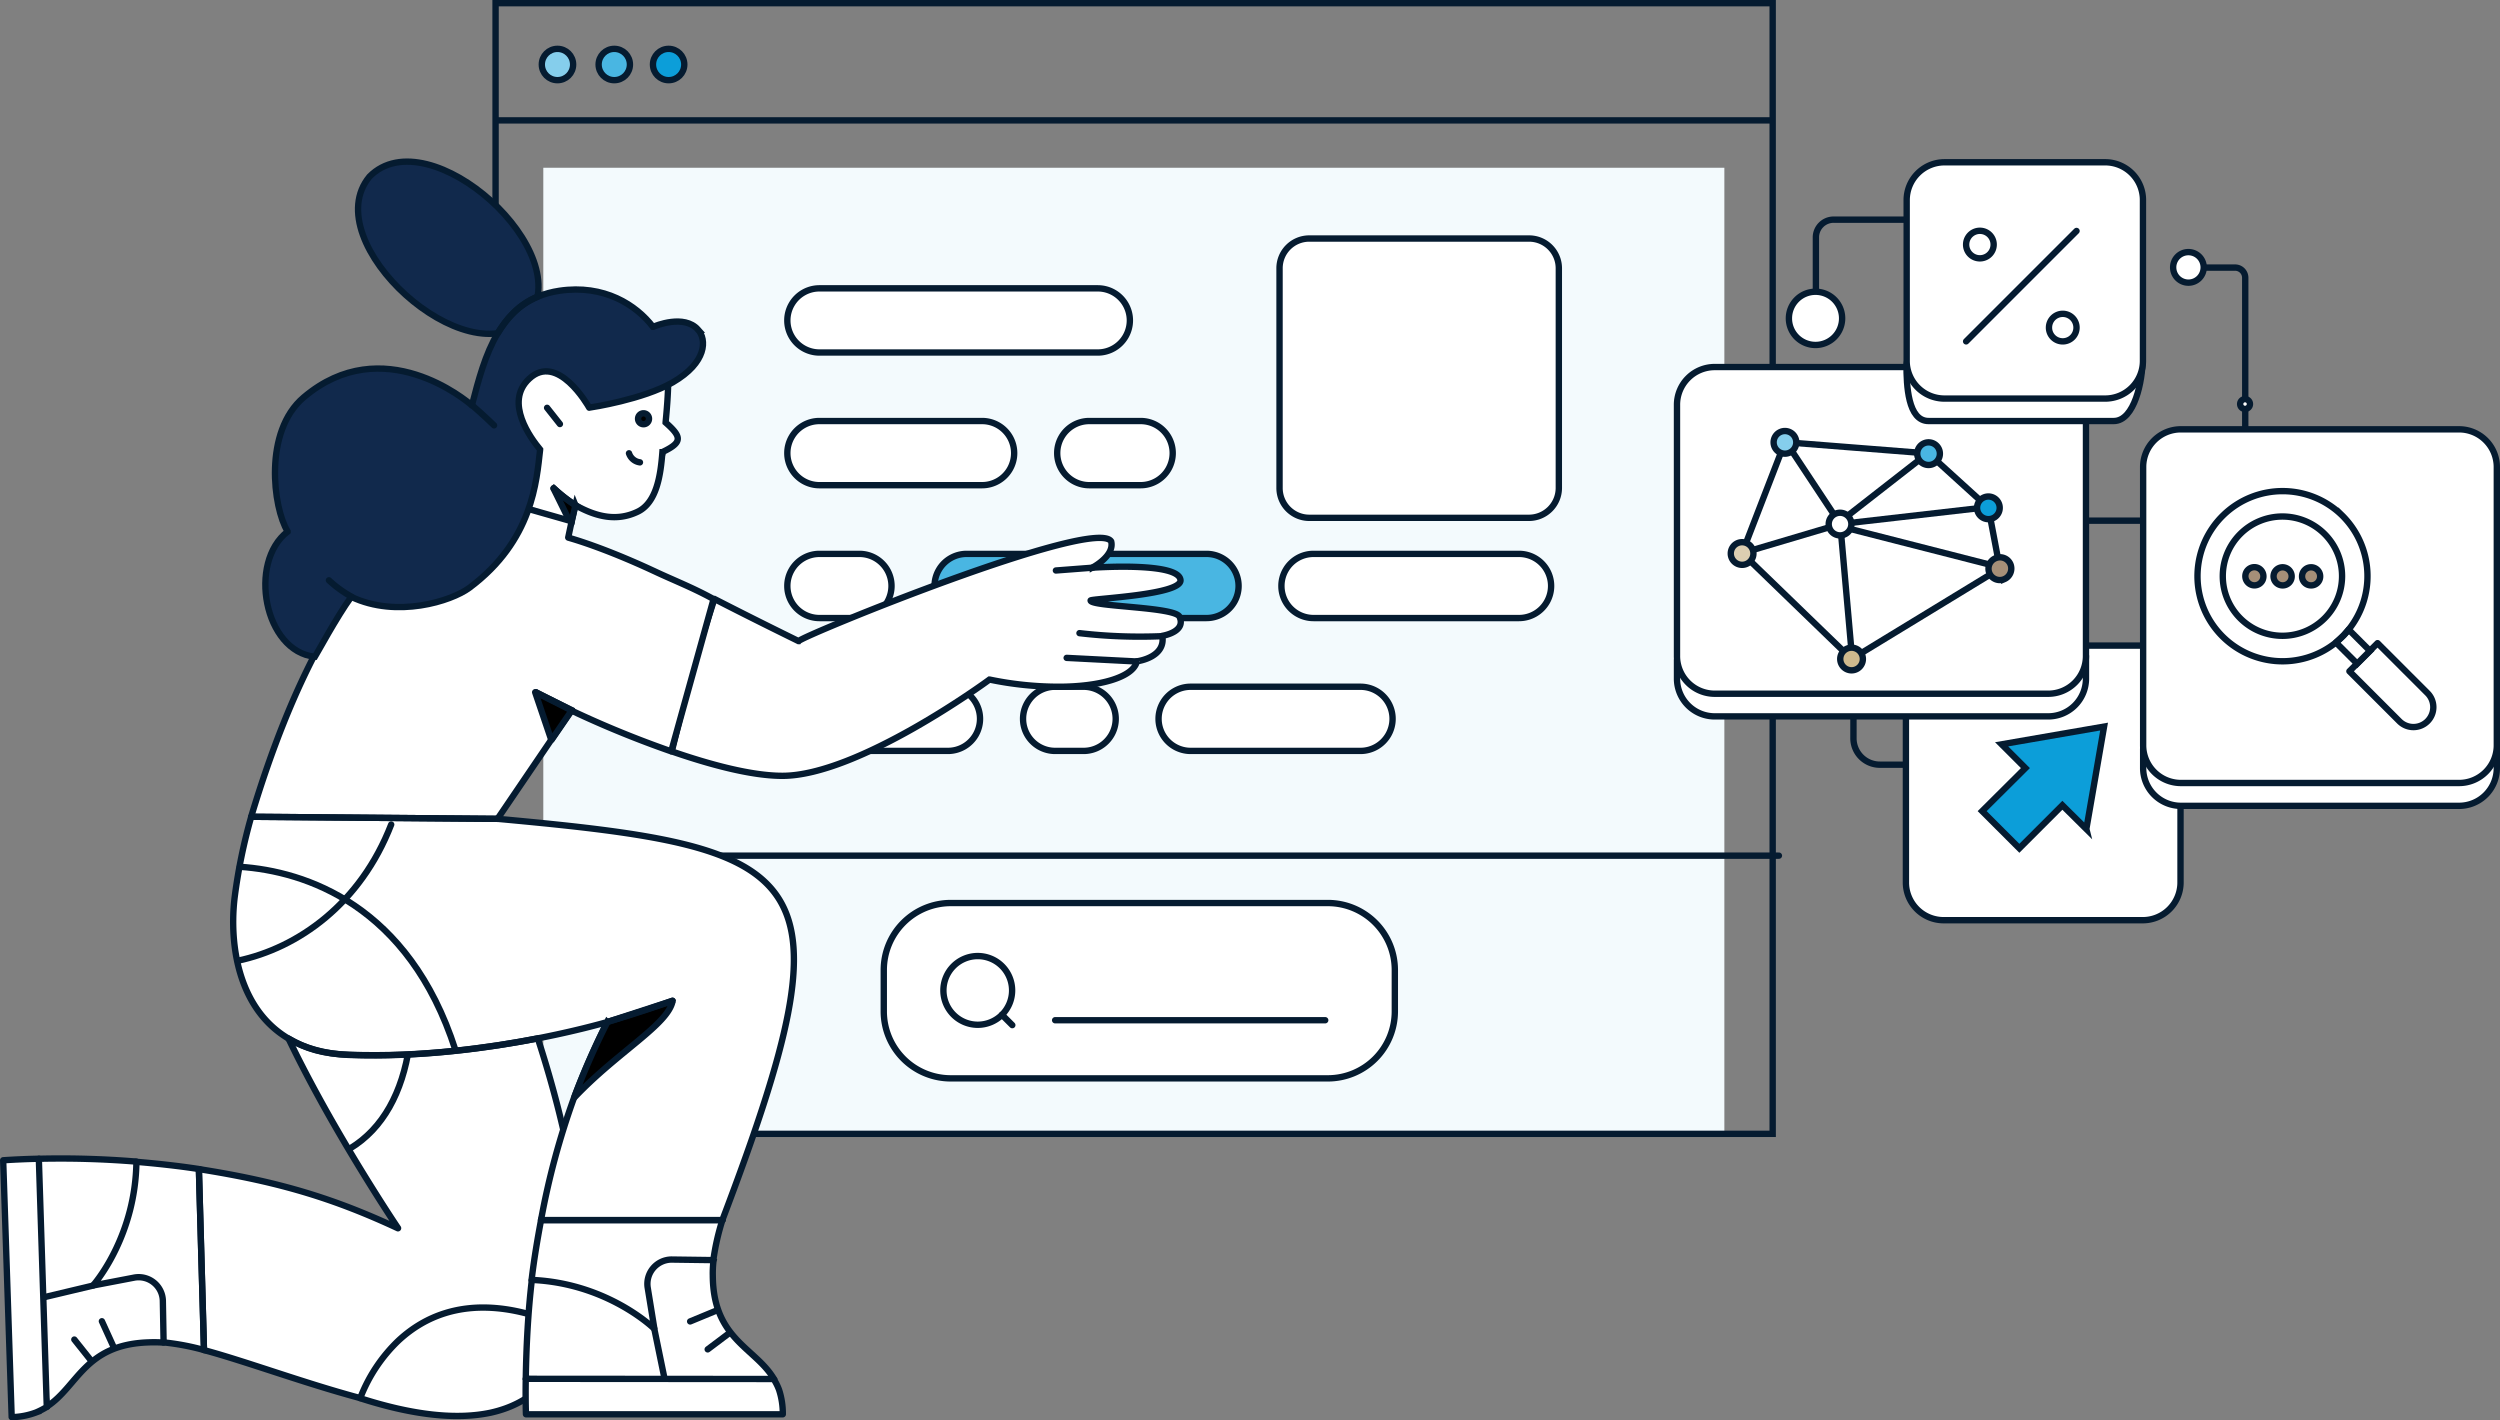 <svg xmlns="http://www.w3.org/2000/svg" width="785.623" height="446.328"><rect width="100%" height="100%" fill="#808080" stroke="none"/><g transform="translate(155.613 1)"><path transform="translate(15.123 51.716)" fill="#f3fafd" d="M0 0H371.143V302.821H0z"/><path transform="translate(.119)" fill="none" stroke="#051b30" stroke-miterlimit="10" stroke-width="2" d="M0 0H401.33V355.308H0z"/><path transform="translate(0 36.83)" fill="none" stroke="#051b30" stroke-miterlimit="10" stroke-width="2" d="M0 0L401.983 0"/><circle cx="4.922" cy="4.922" r="4.922" transform="translate(14.649 14.352)" fill="#85ceec" stroke="#051b30" stroke-miterlimit="10" stroke-width="2"/><circle cx="4.922" cy="4.922" r="4.922" transform="translate(32.5 14.352)" fill="#49b6e2" stroke="#051b30" stroke-miterlimit="10" stroke-width="2"/><circle cx="4.922" cy="4.922" r="4.922" transform="translate(49.581 14.352)" fill="#0c9ed9" stroke="#051b30" stroke-miterlimit="10" stroke-width="2"/></g><path d="M559.019 268.89H156.206" fill="none" stroke="#051b30" stroke-linecap="round" stroke-linejoin="round" stroke-width="2"/><path d="M257.502 90.613h87.478a10.082 10.082 0 1 1 0 20.164h-87.478a10.082 10.082 0 0 1 0-20.164z" fill="#fff" stroke="#051b30" stroke-width="2"/><path d="M257.502 132.306h51.118a10.082 10.082 0 0 1 0 20.164h-51.118a10.082 10.082 0 0 1 0-20.164z" fill="#fff" stroke="#051b30" stroke-width="2"/><path d="M342.311 132.306h16.131a10.082 10.082 0 1 1 0 20.164h-16.131a10.082 10.082 0 1 1 0-20.164z" fill="#fff" stroke="#051b30" stroke-width="2"/><path d="M257.502 174.058h12.573a10.082 10.082 0 0 1 0 20.164h-12.573a10.082 10.082 0 0 1 0-20.164z" fill="#fff" stroke="#051b30" stroke-width="2"/><path d="M303.761 174.058h75.379a10.082 10.082 0 1 1 0 20.164h-75.379a10.082 10.082 0 0 1 0-20.164z" fill="#49b6e2" stroke="#051b30" stroke-miterlimit="10" stroke-width="2"/><path d="M412.768 174.058h64.585a10.082 10.082 0 1 1 0 20.164h-64.585a10.082 10.082 0 0 1 0-20.164z" fill="#fff" stroke="#051b30" stroke-width="2"/><path d="M257.502 215.81h40.388a10.082 10.082 0 0 1 0 20.164h-40.388a10.082 10.082 0 0 1 0-20.164z" fill="#fff" stroke="#051b30" stroke-width="2"/><path d="M331.576 215.81h8.955a10.082 10.082 0 0 1 0 20.164h-8.955a10.082 10.082 0 0 1 0-20.164z" fill="#fff" stroke="#051b30" stroke-width="2"/><path d="M374.159 215.81h53.376a10.082 10.082 0 1 1 0 20.164h-53.376a10.082 10.082 0 0 1 0-20.164z" fill="#fff" stroke="#051b30" stroke-width="2"/><path d="M298.839 283.776h118.436a21.059 21.059 0 0 1 21.051 21.054v12.988a21.059 21.059 0 0 1-21.051 21.058h-118.5a21.059 21.059 0 0 1-21.049-21.058V304.83a21.071 21.071 0 0 1 21.113-21.054z" fill="#fff" stroke="#051b30" stroke-width="2"/><path d="M307.261 322.029a10.794 10.794 0 1 0-10.794-10.735 10.795 10.795 0 0 0 10.794 10.735z" fill="none" stroke="#051b30" stroke-linecap="round" stroke-linejoin="round" stroke-width="2"/><path d="M314.852 318.886l3.262 3.262" fill="none" stroke="#051b30" stroke-linecap="round" stroke-linejoin="round" stroke-width="2"/><path d="M331.577 320.606h84.868" fill="none" stroke="#051b30" stroke-linecap="round" stroke-linejoin="round" stroke-width="2"/><path d="M22.173 408.085l29.181 13.757a76.2 76.2 0 0 1 12.632 2.372l7.468 1.071c.059 0 .059 0 .059-.059l-.534-29.416-.475-25.976a.058.058 0 0 0-.059-.059l-8.125-2.432c-6.109-.949-13.166-1.72-19.631-2.254h-.059l-2.728 1.6-17.848 41.335a.206.206 0 0 1 .119.059z" fill="#fff" stroke="#051b30" stroke-width="2"/><path d="M163.441 310.404c-1.483-.771-91.036-49.462-84.809-16.9 3.084 16.132 14.293 38.609 24.968 57.469 10.438 18.385 20.342 33.271 21.469 34.932.059.059 0 .119-.059.059-19.631-9.133-36.711-14.53-62.45-18.563-.059 0-.059 0-.059.059l1.6 56.757a.058.058 0 0 0 .059.059c13.166 3.558 30.84 10.141 48.335 14.886 17.792 5.812 31.314 6.939 41.574 4.8 53.376-11.624 16.369-115 9.37-133.559z" fill="#fff" stroke="#051b30" stroke-width="2"/><path d="M113.209 439.338a49.668 49.668 0 0 1 12.039-18.087c18.385-17.021 41.871-9.43 55.155-2.728" fill="none" stroke="#051b30" stroke-linecap="round" stroke-linejoin="round" stroke-width="2"/><path d="M128.628 328.671c-2.194 14.649-8.244 25.917-18.563 32.2" fill="none" stroke="#051b30" stroke-linecap="round" stroke-linejoin="round" stroke-width="2"/><path d="M180.819 158.756c0-.059.059-.059 0 0 6.879 3.855 13.166 5.041 19.393 2.135 6.287-2.847 7.413-11.98 7.947-18.8a.058.058 0 0 1 .059-.059c6.346-3.025 6.049-4.745.949-9.252v-.059c.771-8.066 1.542-18.326-.415-23.723-2.847-7.947-14.293-14.886-33.153-12.1-28.289 3.5-21.528 34.576-33.034 56.1 0 .059 0 .059.059.059 1.6.534 35.228 10.972 36.77 11.446.059 0 .059 0 .059-.059l1.364-5.693z" fill="#fff" stroke="#051b30" stroke-width="2"/><path d="M180.819 158.756l-1.3 5.812c0 .059-.059.059-.119 0-.593-1.127-4.27-8.718-5.456-11.031-.059-.059.059-.119.119-.059a48.174 48.174 0 0 0 6.761 5.278z" stroke="#051b30" stroke-miterlimit="10" stroke-width="2"/><path d="M62.501 367.399l1.6 56.816" fill="none" stroke="#051b30" stroke-linecap="round" stroke-linejoin="round" stroke-width="2"/><path d="M14.76 442.007c-.237-2.076-5.278-40.566-5.338-40.8 0-.3 2.609-35.584 2.787-37.008a.058.058 0 0 1 .059-.059 290.438 290.438 0 0 1 30.543.89.058.058 0 0 1 .059.059c-.3 22.655-12.217 37.245-13.522 38.727-.059.059 0 .119.059.119l12.692-2.432a7.6 7.6 0 0 1 9.074 7.235l.237 13.107a.058.058 0 0 1-.059.059 43.438 43.438 0 0 0-4.8-.059c-19.986.711-22.062 13.818-31.789 20.164.059.059 0 .059 0 0z" fill="#fff" stroke="#051b30" stroke-width="2"/><path d="M11.379 443.846a23.055 23.055 0 0 1-7.651 1.483c-.059 0-.059 0-.059-.059L1 364.67c0-.059 0-.059.059-.059 3.677-.237 7.591-.415 11.09-.474.059 0 .059 0 .059.059l2.491 77.87v.059a24.672 24.672 0 0 1-3.321 1.72z" fill="#fff" stroke="#051b30" stroke-width="2"/><path d="M32.018 415.2l3.618 7.947" fill="none" stroke="#051b30" stroke-linecap="round" stroke-linejoin="round" stroke-width="2"/><path d="M23.359 420.953l5.338 6.7" fill="none" stroke="#051b30" stroke-linecap="round" stroke-linejoin="round" stroke-width="2"/><path d="M14.285 407.549l14.945-3.558" fill="none" stroke="#051b30" stroke-linecap="round" stroke-linejoin="round" stroke-width="2"/><path d="M343.438 178.269c1.186-.652 6.761-4.033 5.753-8.125-4.863-8.006-96.967 29.594-98.212 31.314h-.055c-.949-.474-13.344-6.524-26.392-13.225-.059 0-.059 0-.059.059l-6.88 21.41-6.469 26.391c0 .059 0 .059.059.059 11.861 4.092 24.909 7.651 34.695 7.651 23.663 0 64.051-29.476 65.06-30.247h.059a106.6 106.6 0 0 0 21.706 2.254c12.514 0 23.367-2.847 24.553-7.947a.058.058 0 0 1 .059-.059c.593-.059 9.015-1.364 7.947-7.947 0-.059 0-.059.059-.059.712-.119 7.413-1.423 5.338-5.99-1.423-3.143-27.933-3.143-27.933-5.1 0-.593 29.12-1.72 28.23-6.524-.771-5.4-24.672-3.974-27.4-3.8-.178 0-.178-.119-.119-.119z" fill="#fff" stroke="#051b30" stroke-width="2"/><path d="M205.668 179.514c-16.428-7.651-26.273-10.319-27.044-10.557a.058.058 0 0 1-.059-.059l1.068-5.041c0-.059 0-.059-.059-.059l-37.009-10.557c-.059 0-.059 0-.059.059l-1.72 7.71a.058.058 0 0 1-.059.059c-1.186.237-35.11 6.7-61.8 95.6 0 .059 0 .059.059.059l39.443 6.413 37.9-5.871h.059l16.725-24.612 6.405-9.371s.059-.059.059 0a318.16 318.16 0 0 0 31.314 12.81c.059 0 .059 0 .059-.059l13.279-47.747a.058.058 0 0 0-.059-.059c-6.405-3.558-12.87-6.049-18.5-8.718z" fill="#fff" stroke="#051b30" stroke-width="2"/><path d="M168.186 217.589l5.041 14.886c0 .059.059.059.119 0l6.346-9.252v-.059l-11.39-5.634c-.119 0-.178 0-.119.059z" stroke="#051b30" stroke-miterlimit="10" stroke-width="2"/><path d="M116.115 55.503c18.682-18.978 66.483 24.2 49.521 44.717-18.682 18.919-66.542-24.138-49.521-44.717z" fill="#11294c" stroke="#051b30" stroke-width="2"/><path d="M219.372 103.601c-4.389-4.982-13.522-1.186-14.115-.89h-.059c-5.219-6.82-15.3-13.463-29.475-11.328-18.8 2.847-23.426 20.52-27.4 35.881 0 .059-.059.059-.119.059-1.483-1.3-27.815-23.545-52.724-2.491-12.751 10.735-9.667 34.754-5.1 42.167v.059c-12.514 9.667-7.354 37.66 8.54 39.321h.059c.415-.652 6.939-12.692 11.387-18.8h.059c14.293 6.761 31.373 1.364 37.067-2.847 19.987-14.886 21.113-33.627 22.24-43.413v-.056c-2.847-3.44-11.387-14.827-3.44-22.24 8.9-8.3 18.385 8.244 18.86 9.074 0 0 0 .059.059 0 .83-.119 16.784-2.55 26.214-7.947 10.79-6.287 10.671-13.465 7.947-16.549z" fill="#11294c" stroke="#051b30" stroke-width="2"/><path d="M171.923 128.154l4.033 5.1" fill="none" stroke="#051b30" stroke-linecap="round" stroke-linejoin="round" stroke-width="2"/><path d="M180.818 158.757a49.023 49.023 0 0 1-6.82-5.338" fill="none" stroke="#051b30" stroke-linecap="round" stroke-linejoin="round" stroke-width="2"/><path d="M197.662 142.447a4.183 4.183 0 0 0 3.44 2.847" fill="none" stroke="#051b30" stroke-linecap="round" stroke-linejoin="round" stroke-width="2"/><path d="M202.229 129.874a1.72 1.72 0 0 1 0 3.44 1.72 1.72 0 0 1 0-3.44z" stroke="#051b30" stroke-width="2"/><path d="M179.692 223.283l-11.268-5.753" fill="none" stroke="#051b30" stroke-linecap="round" stroke-linejoin="round" stroke-width="2"/><path d="M148.259 127.265c3.974 3.44 7 6.405 7 6.405" fill="none" stroke="#051b30" stroke-linecap="round" stroke-linejoin="round" stroke-width="2"/><path d="M110.481 187.521a35.717 35.717 0 0 1-7.117-5.16" fill="none" stroke="#051b30" stroke-linecap="round" stroke-linejoin="round" stroke-width="2"/><path d="M168.957 93.222c-5.753 2.313-9.489 6.524-12.573 11.565" fill="none" stroke="#051b30" stroke-linecap="round" stroke-linejoin="round" stroke-width="2"/><path d="M343.438 178.387l-11.624.89" fill="none" stroke="#051b30" stroke-linecap="round" stroke-linejoin="round" stroke-width="2"/><path d="M365.145 199.916a163.869 163.869 0 0 1-25.917-.949" fill="none" stroke="#051b30" stroke-linecap="round" stroke-linejoin="round" stroke-width="2"/><path d="M357.139 207.863l-21.944-1.127" fill="none" stroke="#051b30" stroke-linecap="round" stroke-linejoin="round" stroke-width="2"/><path d="M209.459 424.748l14.708-28.764a75.666 75.666 0 0 1 2.847-12.573l1.245-7.413c0-.059 0-.059-.059-.059l-55.393-.83a.058.058 0 0 0-.059.059l-2.728 8.244c-1.127 6.049-2.194 12.276-2.965 18.8v.059l1.6 3.321 40.685 19.156c.059.059.119.059.119 0z" fill="#fff" stroke="#051b30" stroke-width="2"/><path d="M190.782 321.198c.059 0 .059.059 0 0a248.46 248.46 0 0 0-10.377 23.723 239.354 239.354 0 0 0-10.38 38.431c0 .059 0 .059.059.059h56.875a.058.058 0 0 0 .059-.059c41.752-110.014 29.179-116.894-70.575-126.027-.178 0-75.5-.652-77.455-.652a.058.058 0 0 0-.059.059 172.582 172.582 0 0 0-5.16 25.028c-2.313 18.563 2.609 48.454 36 49.758 40.329 1.482 78.582-9.668 81.013-10.32z" fill="#fff" stroke="#051b30" stroke-width="2"/><path d="M190.901 321.139a226.086 226.086 0 0 0-10.379 23.545c0 .059.059.119.119.059 13.522-14.234 29.357-22.833 30.721-30.187a.058.058 0 0 0-.059-.059c-9.9 3.558-19.808 6.464-20.4 6.642z" stroke="#051b30" stroke-miterlimit="10" stroke-width="2"/><path d="M90.672 326.358c5.278 3.143 10.794 4.863 19.215 5.1 22.24.83 43.887-2.194 59.188-5.16" fill="none" stroke="#051b30" stroke-linecap="round" stroke-linejoin="round" stroke-width="2"/><path d="M170.025 383.411h57.053" fill="none" stroke="#051b30" stroke-linecap="round" stroke-linejoin="round" stroke-width="2"/><path d="M243.091 433.289c-2.016.237-37.185 4.745-37.482 4.745-.356-.059-38.905-4.567-40.329-4.8l-.059-.059c.178-10.438.712-20.757 1.9-30.9a.058.058 0 0 1 .059-.059c22.655 1.008 36.889 13.878 38.312 15.242.059.059.119 0 .119-.059l-2.076-12.751a7.655 7.655 0 0 1 7.532-8.837l13.107.178a.058.058 0 0 1 .059.059 33.8 33.8 0 0 0-.237 4.863c.119 19.927 13.285 22.537 19.156 32.322l-.059.059z" fill="#fff" stroke="#051b30" stroke-width="2"/><path d="M244.811 436.728a24.1 24.1 0 0 1 1.186 7.651c0 .059 0 .059-.059.059h-80.6c-.059 0-.059 0-.059-.059-.119-3.677-.119-7.532-.059-11.031 0-.059 0-.059.059-.059l77.811.059a.058.058 0 0 1 .059.059 17.332 17.332 0 0 1 1.662 3.321z" fill="#fff" stroke="#051b30" stroke-width="2"/><path d="M216.877 415.259l8.6-3.558" fill="none" stroke="#051b30" stroke-linecap="round" stroke-linejoin="round" stroke-width="2"/><path d="M222.393 424.036l6.7-5.041" fill="none" stroke="#051b30" stroke-linecap="round" stroke-linejoin="round" stroke-width="2"/><path d="M208.693 432.572l-3.084-15" fill="none" stroke="#051b30" stroke-linecap="round" stroke-linejoin="round" stroke-width="2"/><path d="M79.107 256.672l77.4.652" fill="none" stroke="#051b30" stroke-linecap="round" stroke-linejoin="round" stroke-width="2"/><path d="M190.901 321.139l20.461-6.642" fill="none" stroke="#051b30" stroke-linecap="round" stroke-linejoin="round" stroke-width="2"/><path d="M75.371 272.389c20.52 1.364 53.08 11.98 67.729 57.528" fill="none" stroke="#051b30" stroke-linecap="round" stroke-linejoin="round" stroke-width="2"/><path d="M122.935 259.104c-9.667 24.909-29.176 38.787-48.276 42.82" fill="none" stroke="#051b30" stroke-linecap="round" stroke-linejoin="round" stroke-width="2"/><path d="M582.445 202.881v29.12a8.289 8.289 0 0 0 8.3 8.3h45.251" fill="none" stroke="#051b30" stroke-linecap="round" stroke-linejoin="round" stroke-width="2"/><path d="M610.795 202.881h62.569a11.858 11.858 0 0 1 11.861 11.861v62.569a11.858 11.858 0 0 1-11.861 11.861h-62.569a11.858 11.858 0 0 1-11.862-11.861v-62.569a11.821 11.821 0 0 1 11.862-11.861z" fill="#fff" stroke="#051b30" stroke-width="2"/><path d="M655.631 260.524l5.575-32.2-32.2 5.575 7.473 7.473-13.586 13.522 11.684 11.683 13.522-13.522 7.532 7.473z" fill="#0c9ed9" stroke="#051b30" stroke-width="2"/><path d="M648.691 163.62h33.568" fill="none" stroke="#051b30" stroke-linecap="round" stroke-linejoin="round" stroke-width="2"/><g stroke="#051b30" stroke-width="2"><path d="M685.284 84.089h17.08a3.189 3.189 0 0 1 3.2 3.2v50.648a3.189 3.189 0 0 1-3.2 3.2h-26.866" fill="none" stroke-linecap="round" stroke-linejoin="round"/><path d="M682.911 84.026a4.8 4.8 0 1 0 4.8-4.8 4.784 4.784 0 0 0-4.8 4.8z" fill="#fff"/><path d="M703.965 126.968a1.531 1.531 0 0 0 1.542 1.542 1.542 1.542 0 1 0-1.542-1.542z" fill="#fff"/></g><g fill="#fff" stroke="#051b30" stroke-width="2"><path d="M685.344 142.032h87.418c6.524 0 3.084 5.634 3.084 12.217l8.777 80.005v7.117a11.858 11.858 0 0 1-11.861 11.861h-87.418a11.858 11.858 0 0 1-11.861-11.861v-5.99l5.041-81.31c.059-6.583.3-12.039 6.82-12.039z"/><path d="M685.344 134.915h87.418a11.858 11.858 0 0 1 11.861 11.861v87.419a11.858 11.858 0 0 1-11.861 11.861h-87.418a11.858 11.858 0 0 1-11.862-11.861v-87.48a11.845 11.845 0 0 1 11.861-11.8z"/></g><path d="M564.12 212.845c-4.923-22.122-.652-48.691 8.362-49.759 8.54-1.008 11.387 20.4 8.777 25.976-1.957 4.211-5.693-.059-1.9-9.015 3.44-8.184 13.522-24.85 22.952-24.435s1.3 17.377 1.3 17.377l37.126-13.759" fill="none" stroke="#051b30" stroke-linecap="round" stroke-linejoin="round" stroke-width="2"/><g fill="#fff" stroke="#051b30" stroke-width="2"><path d="M538.855 122.461h104.8c6.524 0-7.295 6.227-7.295 12.751l19.156 70.931v7.118a11.858 11.858 0 0 1-11.862 11.861h-104.8a11.858 11.858 0 0 1-11.861-11.861v-5.812l9.786-72.177c0-6.583-4.448-12.81 2.076-12.81z"/><path d="M538.855 115.344h104.8a11.858 11.858 0 0 1 11.862 11.861v78.939a11.858 11.858 0 0 1-11.862 11.861h-104.8a11.858 11.858 0 0 1-11.862-11.861v-78.939a11.858 11.858 0 0 1 11.862-11.861z"/></g><g stroke="#051b30" stroke-width="2"><path d="M560.917 138.948l-13.463 34.872 34.4 33.271 46.615-28.408-3.618-19.1-18.8-17.08-45.133-3.558z" fill="none"/><path d="M562.162 140.312l16.131 24.375 3.618 40.862" fill="none"/><path d="M547.455 173.821l30.78-9.133 44.48-5.1" fill="none"/><path d="M604.567 143.396l-25.621 19.986" fill="none"/><path d="M580.31 165.933l46.615 11.921" fill="none" stroke-linecap="round" stroke-linejoin="round"/><path d="M547.454 177.498a3.558 3.558 0 1 0-3.558-3.558 3.569 3.569 0 0 0 3.558 3.558z" fill="#dcceb1"/><path d="M578.234 168.246a3.558 3.558 0 1 0-3.559-3.558 3.569 3.569 0 0 0 3.559 3.558z" fill="#fff"/><path d="M629.832 182.005a3.627 3.627 0 0 0 1.957-4.685 3.55 3.55 0 0 0-4.685-1.9 3.563 3.563 0 1 0 2.728 6.583z" fill="#a58f78"/><path d="M581.853 210.65a3.558 3.558 0 1 0-3.559-3.558 3.569 3.569 0 0 0 3.559 3.558z" fill="#ceba8e"/><path d="M624.85 163.145a3.558 3.558 0 1 0-3.558-3.558 3.569 3.569 0 0 0 3.558 3.558z" fill="#0c9ed9" stroke-miterlimit="10"/><path d="M560.918 142.566a3.558 3.558 0 1 0-3.558-3.558 3.569 3.569 0 0 0 3.558 3.558z" fill="#85ceec" stroke-miterlimit="10"/><path d="M606.049 146.124a3.558 3.558 0 1 0-3.558-3.558 3.569 3.569 0 0 0 3.558 3.558z" fill="#49b6e2" stroke-miterlimit="10"/></g><g stroke="#051b30" stroke-width="2"><path d="M570.643 104.253V74.6a5.568 5.568 0 0 1 5.575-5.575h87.893a5.568 5.568 0 0 1 5.575 5.575v46.675" fill="none" stroke-linecap="round" stroke-linejoin="round"/><path d="M570.524 108.405a8.362 8.362 0 1 0-8.362-8.362 8.353 8.353 0 0 0 8.362 8.362z" fill="#fff"/><path d="M645.191 71.812a2.721 2.721 0 0 0 2.728-2.728 2.728 2.728 0 1 0-5.456 0 2.721 2.721 0 0 0 2.728 2.728z" fill="#fff"/></g><g stroke="#051b30" stroke-width="2"><path d="M738.303 210.947l8.837-8.837 15.657 15.657a6.249 6.249 0 1 1-8.837 8.837z" fill="#fff" stroke-linejoin="round"/><path d="M737.829 197.602l-4.033 4.033 6.939 6.939 4.033-4.033-6.939-6.939z" fill="#fff"/><path d="M735.813 161.781a26.816 26.816 0 0 1 2.254 36.059 41.442 41.442 0 0 1-1.542 1.779c-.771.771-1.6 1.542-2.432 2.254a26.736 26.736 0 1 1 1.72-40.091z" fill="#fff"/><path d="M717.249 199.797a18.741 18.741 0 1 0-18.741-18.741 18.742 18.742 0 0 0 18.741 18.741z" fill="#fff"/><path d="M726.265 183.961a2.81 2.81 0 0 0 2.847-2.847 2.847 2.847 0 0 0-5.694 0 2.81 2.81 0 0 0 2.847 2.847z" fill="#a58f78"/><path d="M717.309 183.961a2.81 2.81 0 0 0 2.847-2.847 2.847 2.847 0 1 0-2.847 2.847z" fill="#a58f78"/><path d="M710.963 182.42a2.9 2.9 0 0 0-1.186-3.855 2.848 2.848 0 0 0-3.855 1.186 2.884 2.884 0 0 0 1.186 3.855 2.813 2.813 0 0 0 3.855-1.186z" fill="#a58f78"/><path d="M738.067 197.84a40.752 40.752 0 0 1-1.542 1.779c-.771.771-1.6 1.542-2.432 2.254" fill="none" stroke-linecap="round" stroke-linejoin="round"/></g><path d="M411.464 74.956h69.029a9.353 9.353 0 0 1 9.371 9.37v69.03a9.391 9.391 0 0 1-9.371 9.371h-69.029a9.352 9.352 0 0 1-9.37-9.371V84.267a9.34 9.34 0 0 1 9.37-9.311z" fill="#fff" stroke="#051b30" stroke-width="2"/><g fill="#fff" stroke="#051b30" stroke-width="2"><path d="M611.032 58.113h50.53c6.524 0-1.127 7.354-1.127 13.878l12.87 41.04c0 6.524-2.491 19.275-9.074 19.275h-58.18c-6.524 0-6.939-11.209-6.939-17.733l7.591-43.235c.058-6.464-2.192-13.225 4.329-13.225z"/><path d="M611.032 50.996h50.529a11.858 11.858 0 0 1 11.861 11.861v50.53a11.858 11.858 0 0 1-11.861 11.861h-50.529a11.858 11.858 0 0 1-11.862-11.861v-50.53a11.9 11.9 0 0 1 11.862-11.861z"/></g><g fill="none" stroke="#051b30" stroke-linecap="round" stroke-linejoin="round" stroke-width="2"><path d="M622.181 81.183a4.329 4.329 0 1 0-4.329-4.329 4.316 4.316 0 0 0 4.329 4.329z"/><path d="M648.217 107.278a4.329 4.329 0 1 0-4.329-4.329 4.316 4.316 0 0 0 4.329 4.329z"/><path d="M652.547 72.583l-34.695 34.695"/></g></svg>